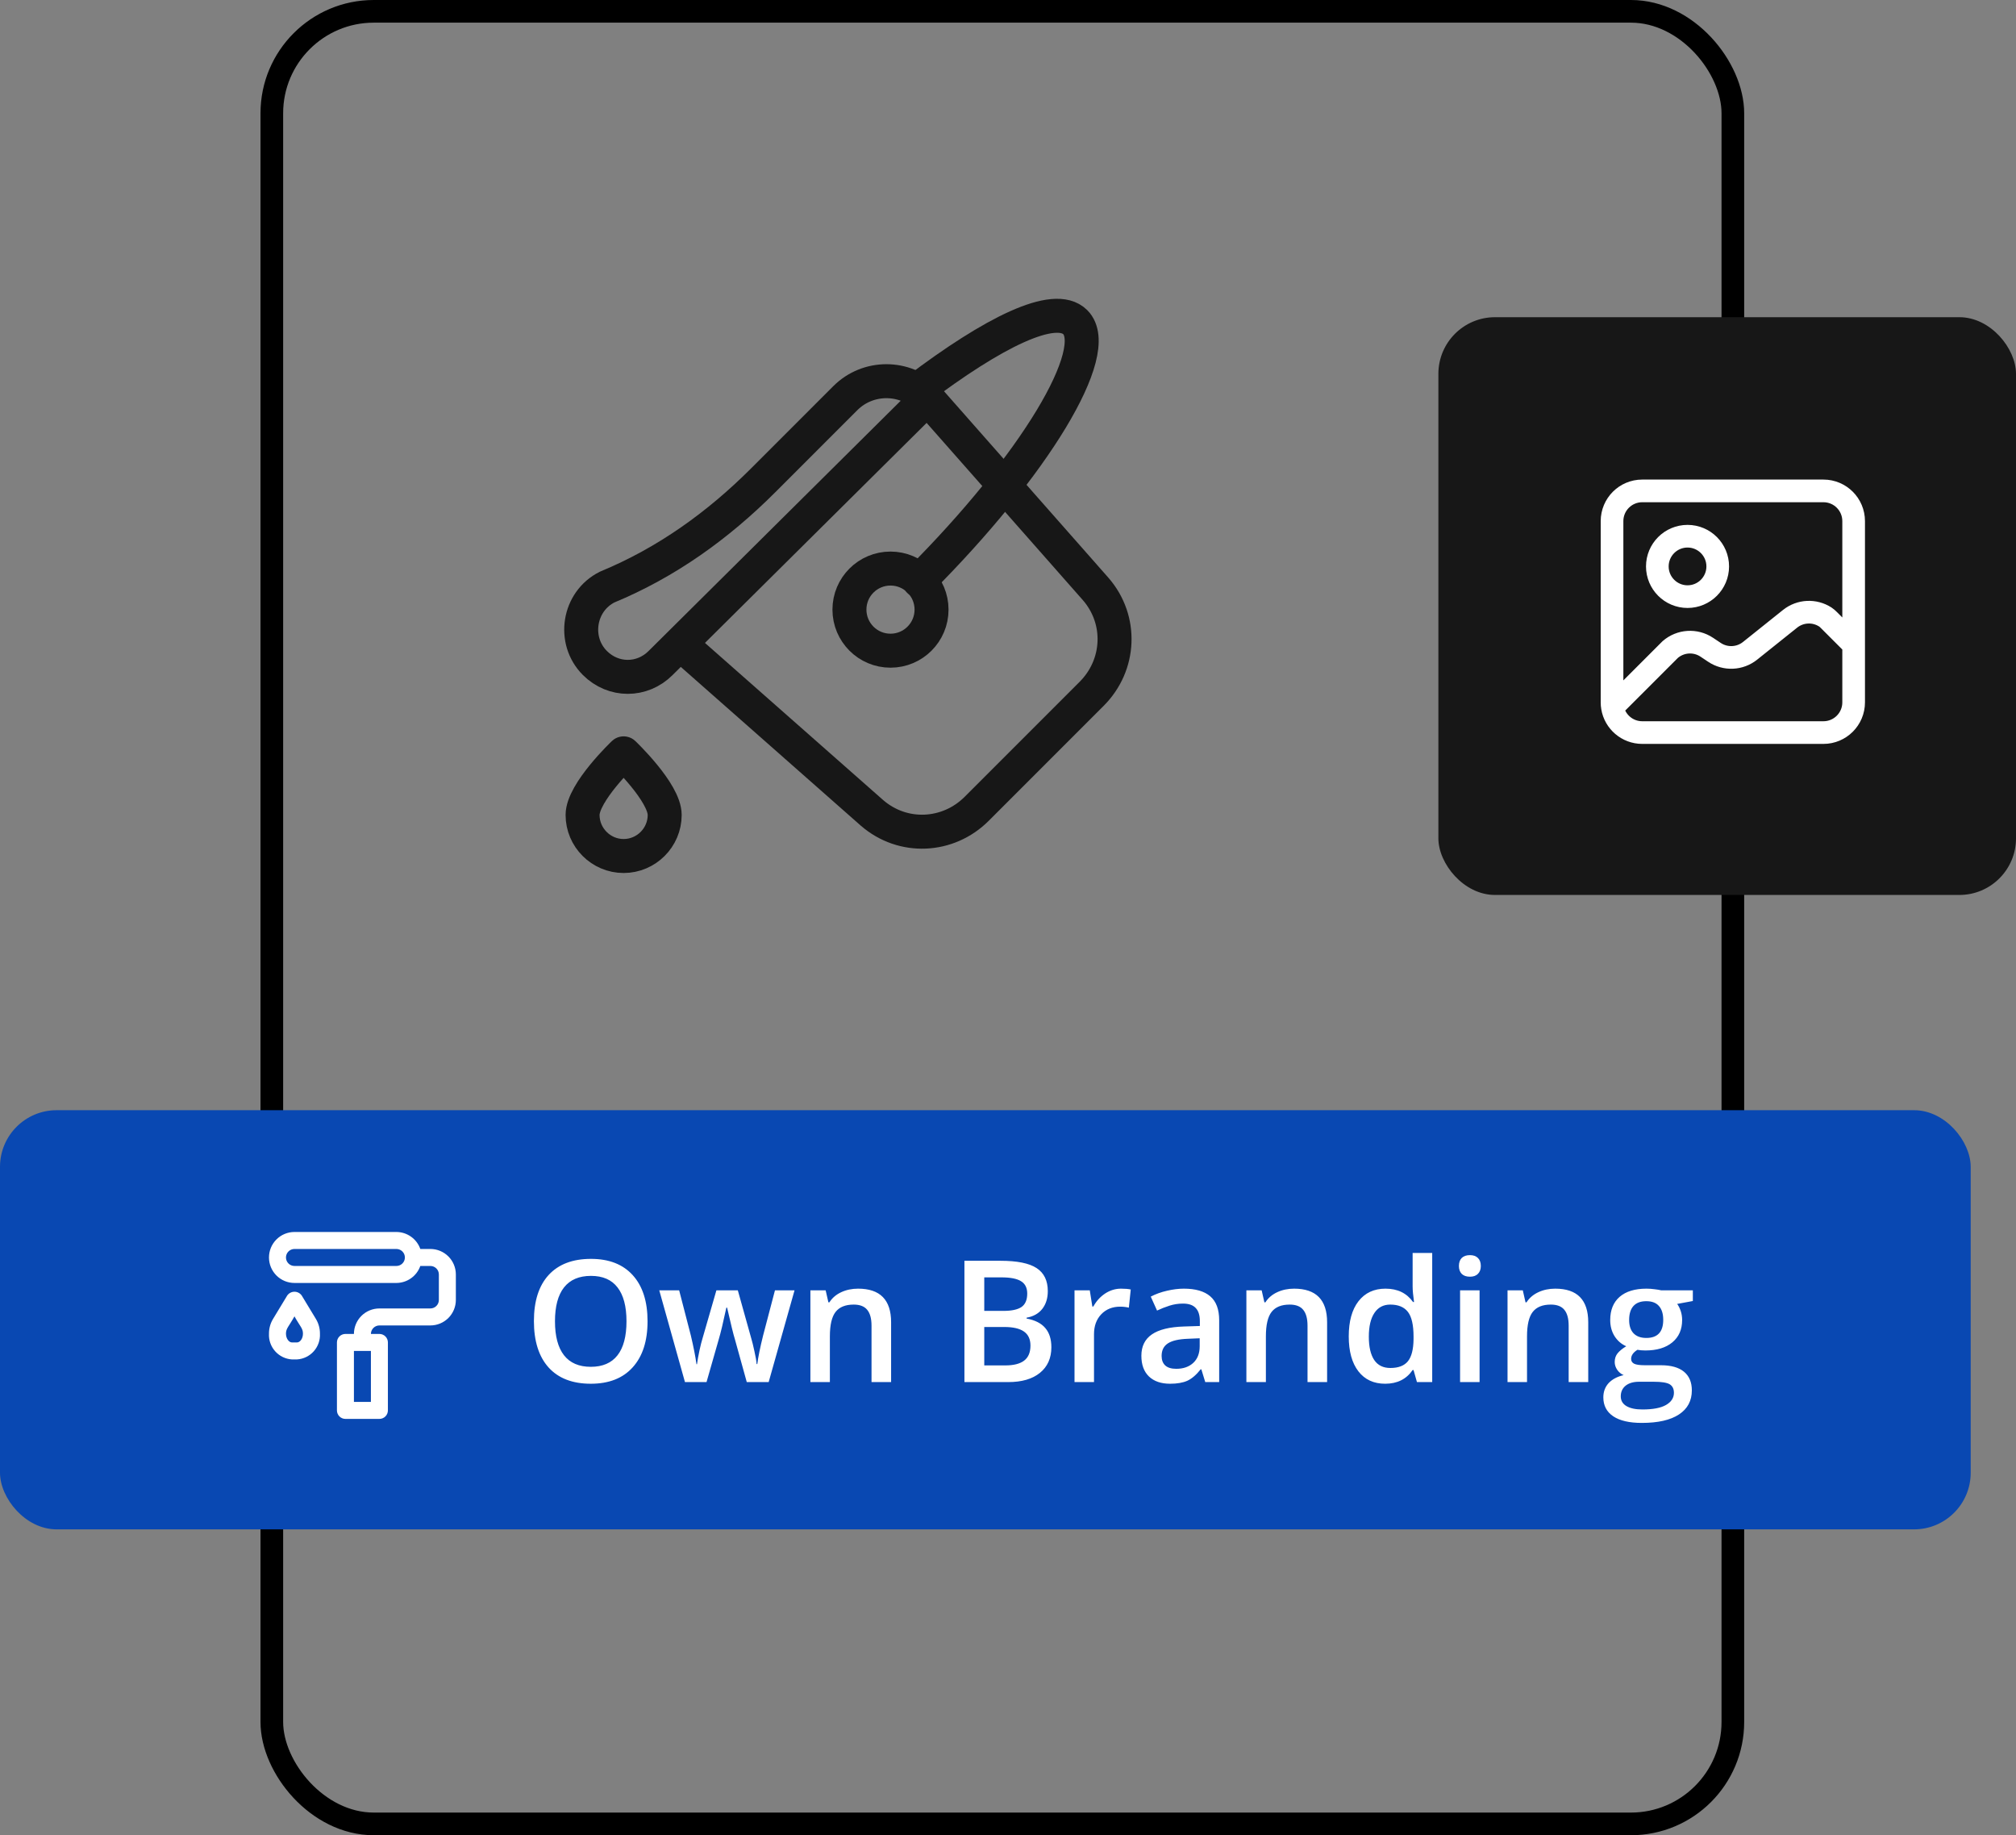 <svg width="178" height="162" viewBox="0 0 178 162" fill="none" xmlns="http://www.w3.org/2000/svg">
<rect x="0" y="0" width="178" height="162" fill="#808080" stroke="none"/>
<rect x="24" y="1" width="129" height="160" rx="9" stroke="black" stroke-width="2"/>
<rect x="127" y="28" width="51" height="51" rx="5" fill="#171717"/>
<rect y="98" width="174" height="37" rx="5" fill="#0948B2"/>
<path d="M58.688 71.938C58.688 73.931 57.056 75.562 55.062 75.562C53.069 75.562 51.438 73.931 51.438 71.938C51.438 69.944 55.062 66.5 55.062 66.5C55.062 66.5 58.688 69.944 58.688 71.938Z" stroke="#171717" stroke-width="3" stroke-miterlimit="10" stroke-linecap="round" stroke-linejoin="round"/>
<path d="M52.526 58.525C54.158 60.156 56.695 60.156 58.327 58.525L81.889 35.144C79.895 33.15 76.633 33.15 74.639 35.144L67.389 42.394C63.401 46.381 58.87 49.644 53.614 51.819C51.077 53.087 50.533 56.531 52.526 58.525Z" stroke="#171717" stroke-width="3" stroke-miterlimit="10" stroke-linecap="round" stroke-linejoin="round"/>
<path d="M81.887 35.144L96.749 52C99.106 54.719 98.924 58.706 96.387 61.244L86.237 71.394C83.699 73.931 79.712 74.112 76.993 71.756L60.137 56.894" stroke="#171717" stroke-width="3" stroke-miterlimit="10" stroke-linecap="round" stroke-linejoin="round"/>
<path d="M78.625 57.438C80.627 57.438 82.25 55.815 82.25 53.812C82.25 51.81 80.627 50.188 78.625 50.188C76.623 50.188 75 51.81 75 53.812C75 55.815 76.623 57.438 78.625 57.438Z" stroke="#171717" stroke-width="3" stroke-miterlimit="10" stroke-linecap="round" stroke-linejoin="round"/>
<path d="M80.981 34.419C87.687 29.344 93.124 26.625 94.937 28.438C97.474 30.975 91.312 41.125 81.162 51.275" stroke="#171717" stroke-width="3" stroke-miterlimit="10" stroke-linecap="round" stroke-linejoin="round"/>
<path d="M57.175 116.631C57.175 118.375 56.738 119.729 55.864 120.696C54.995 121.663 53.762 122.146 52.165 122.146C50.549 122.146 49.306 121.668 48.437 120.711C47.573 119.749 47.141 118.384 47.141 116.617C47.141 114.849 47.575 113.492 48.444 112.544C49.318 111.597 50.563 111.124 52.18 111.124C53.772 111.124 55.002 111.604 55.871 112.566C56.74 113.528 57.175 114.883 57.175 116.631ZM49.001 116.631C49.001 117.95 49.267 118.951 49.799 119.634C50.331 120.313 51.12 120.652 52.165 120.652C53.205 120.652 53.989 120.315 54.516 119.642C55.048 118.968 55.315 117.964 55.315 116.631C55.315 115.318 55.051 114.322 54.523 113.643C54.001 112.964 53.22 112.625 52.18 112.625C51.13 112.625 50.336 112.964 49.799 113.643C49.267 114.322 49.001 115.318 49.001 116.631ZM65.935 122L64.887 118.221C64.76 117.82 64.531 116.89 64.199 115.43H64.133C63.85 116.749 63.625 117.684 63.459 118.235L62.382 122H60.478L58.208 113.899H59.965L60.998 117.891C61.232 118.877 61.398 119.722 61.496 120.425H61.54C61.589 120.069 61.662 119.661 61.76 119.202C61.862 118.738 61.95 118.392 62.023 118.162L63.254 113.899H65.144L66.337 118.162C66.411 118.401 66.501 118.768 66.608 119.261C66.721 119.754 66.787 120.137 66.806 120.411H66.865C66.938 119.81 67.109 118.97 67.377 117.891L68.425 113.899H70.153L67.868 122H65.935ZM78.679 122H76.95V117.02C76.95 116.395 76.823 115.928 76.569 115.621C76.32 115.313 75.922 115.159 75.376 115.159C74.648 115.159 74.116 115.374 73.779 115.804C73.442 116.233 73.273 116.954 73.273 117.964V122H71.552V113.899H72.9L73.142 114.961H73.23C73.474 114.576 73.82 114.278 74.269 114.068C74.719 113.858 75.217 113.753 75.764 113.753C77.707 113.753 78.679 114.742 78.679 116.719V122ZM85.153 111.292H88.332C89.807 111.292 90.871 111.507 91.525 111.937C92.185 112.366 92.514 113.045 92.514 113.973C92.514 114.598 92.353 115.118 92.031 115.533C91.709 115.948 91.245 116.209 90.639 116.316V116.39C91.391 116.531 91.943 116.812 92.294 117.232C92.651 117.647 92.829 118.211 92.829 118.924C92.829 119.886 92.492 120.64 91.818 121.187C91.149 121.729 90.217 122 89.02 122H85.153V111.292ZM86.904 115.716H88.588C89.321 115.716 89.856 115.601 90.192 115.372C90.529 115.137 90.698 114.742 90.698 114.185C90.698 113.682 90.515 113.318 90.148 113.094C89.787 112.869 89.211 112.757 88.42 112.757H86.904V115.716ZM86.904 117.137V120.528H88.764C89.497 120.528 90.048 120.389 90.419 120.11C90.795 119.827 90.983 119.383 90.983 118.777C90.983 118.221 90.793 117.808 90.412 117.54C90.031 117.271 89.453 117.137 88.676 117.137H86.904ZM98.981 113.753C99.328 113.753 99.614 113.777 99.838 113.826L99.67 115.43C99.426 115.372 99.172 115.342 98.908 115.342C98.22 115.342 97.661 115.567 97.231 116.016C96.806 116.465 96.594 117.049 96.594 117.767V122H94.873V113.899H96.22L96.447 115.328H96.535C96.804 114.844 97.153 114.461 97.582 114.178C98.017 113.895 98.483 113.753 98.981 113.753ZM106.416 122L106.071 120.872H106.013C105.622 121.365 105.229 121.702 104.833 121.883C104.438 122.059 103.93 122.146 103.31 122.146C102.514 122.146 101.892 121.932 101.442 121.502C100.998 121.072 100.776 120.464 100.776 119.678C100.776 118.843 101.086 118.213 101.706 117.789C102.326 117.364 103.271 117.132 104.541 117.093L105.939 117.049V116.617C105.939 116.099 105.817 115.713 105.573 115.459C105.334 115.201 104.96 115.071 104.453 115.071C104.038 115.071 103.64 115.132 103.259 115.254C102.878 115.376 102.512 115.521 102.16 115.687L101.604 114.456C102.043 114.227 102.524 114.053 103.046 113.936C103.569 113.814 104.062 113.753 104.526 113.753C105.556 113.753 106.333 113.978 106.855 114.427C107.382 114.876 107.646 115.582 107.646 116.543V122H106.416ZM103.852 120.828C104.477 120.828 104.978 120.655 105.354 120.308C105.734 119.957 105.925 119.466 105.925 118.836V118.133L104.885 118.177C104.074 118.206 103.483 118.343 103.112 118.587C102.746 118.826 102.563 119.195 102.563 119.693C102.563 120.054 102.67 120.335 102.885 120.535C103.1 120.73 103.422 120.828 103.852 120.828ZM117.175 122H115.446V117.02C115.446 116.395 115.319 115.928 115.065 115.621C114.816 115.313 114.418 115.159 113.872 115.159C113.144 115.159 112.612 115.374 112.275 115.804C111.938 116.233 111.77 116.954 111.77 117.964V122H110.048V113.899H111.396L111.638 114.961H111.726C111.97 114.576 112.316 114.278 112.766 114.068C113.215 113.858 113.713 113.753 114.26 113.753C116.203 113.753 117.175 114.742 117.175 116.719V122ZM122.302 122.146C121.291 122.146 120.502 121.78 119.936 121.048C119.37 120.315 119.086 119.288 119.086 117.964C119.086 116.636 119.372 115.604 119.943 114.866C120.52 114.124 121.315 113.753 122.331 113.753C123.396 113.753 124.206 114.146 124.763 114.932H124.851C124.768 114.351 124.726 113.892 124.726 113.555V110.604H126.455V122H125.107L124.807 120.938H124.726C124.174 121.744 123.366 122.146 122.302 122.146ZM122.763 120.755C123.471 120.755 123.986 120.557 124.309 120.162C124.631 119.761 124.797 119.114 124.807 118.221V117.979C124.807 116.958 124.641 116.233 124.309 115.804C123.977 115.374 123.457 115.159 122.749 115.159C122.143 115.159 121.677 115.406 121.35 115.899C121.022 116.387 120.859 117.085 120.859 117.994C120.859 118.892 121.018 119.578 121.335 120.052C121.652 120.521 122.128 120.755 122.763 120.755ZM130.637 122H128.916V113.899H130.637V122ZM128.813 111.753C128.813 111.446 128.896 111.209 129.062 111.043C129.233 110.877 129.475 110.794 129.787 110.794C130.09 110.794 130.324 110.877 130.49 111.043C130.661 111.209 130.747 111.446 130.747 111.753C130.747 112.046 130.661 112.278 130.49 112.449C130.324 112.615 130.09 112.698 129.787 112.698C129.475 112.698 129.233 112.615 129.062 112.449C128.896 112.278 128.813 112.046 128.813 111.753ZM140.231 122H138.503V117.02C138.503 116.395 138.376 115.928 138.122 115.621C137.873 115.313 137.475 115.159 136.928 115.159C136.201 115.159 135.668 115.374 135.332 115.804C134.995 116.233 134.826 116.954 134.826 117.964V122H133.105V113.899H134.453L134.694 114.961H134.782C135.026 114.576 135.373 114.278 135.822 114.068C136.271 113.858 136.77 113.753 137.316 113.753C139.26 113.753 140.231 114.742 140.231 116.719V122ZM149.467 113.899V114.844L148.083 115.101C148.21 115.271 148.315 115.481 148.398 115.73C148.481 115.979 148.522 116.243 148.522 116.521C148.522 117.356 148.234 118.013 147.658 118.492C147.082 118.97 146.289 119.209 145.278 119.209C145.019 119.209 144.785 119.19 144.575 119.151C144.204 119.38 144.018 119.649 144.018 119.957C144.018 120.142 144.104 120.281 144.274 120.374C144.45 120.467 144.77 120.513 145.234 120.513H146.647C147.541 120.513 148.22 120.704 148.684 121.084C149.147 121.465 149.379 122.015 149.379 122.732C149.379 123.65 149.001 124.358 148.244 124.856C147.487 125.354 146.394 125.604 144.963 125.604C143.859 125.604 143.017 125.408 142.436 125.018C141.855 124.627 141.564 124.07 141.564 123.348C141.564 122.85 141.721 122.43 142.033 122.088C142.351 121.751 142.792 121.517 143.359 121.385C143.129 121.287 142.939 121.131 142.788 120.916C142.641 120.696 142.568 120.467 142.568 120.228C142.568 119.925 142.653 119.668 142.824 119.458C142.995 119.249 143.249 119.041 143.586 118.836C143.166 118.655 142.824 118.362 142.561 117.957C142.302 117.547 142.172 117.068 142.172 116.521C142.172 115.643 142.448 114.961 143 114.478C143.557 113.995 144.348 113.753 145.373 113.753C145.603 113.753 145.842 113.77 146.091 113.804C146.345 113.833 146.535 113.865 146.662 113.899H149.467ZM143.103 123.26C143.103 123.631 143.269 123.917 143.601 124.117C143.938 124.317 144.409 124.417 145.014 124.417C145.952 124.417 146.65 124.283 147.109 124.014C147.568 123.746 147.797 123.389 147.797 122.945C147.797 122.593 147.67 122.342 147.417 122.19C147.167 122.044 146.701 121.971 146.018 121.971H144.714C144.221 121.971 143.828 122.085 143.535 122.315C143.247 122.549 143.103 122.864 143.103 123.26ZM143.842 116.521C143.842 117.029 143.972 117.42 144.23 117.693C144.494 117.967 144.87 118.104 145.358 118.104C146.354 118.104 146.853 117.571 146.853 116.507C146.853 115.979 146.728 115.574 146.479 115.291C146.235 115.003 145.861 114.859 145.358 114.859C144.86 114.859 144.482 115 144.223 115.284C143.969 115.567 143.842 115.979 143.842 116.521Z" fill="white"/>
<g clip-path="url(#clip0_1_6989)">
<path d="M37.999 110.25H37.111C36.957 109.813 36.671 109.434 36.293 109.166C35.915 108.897 35.463 108.752 34.999 108.75H25.999C25.403 108.75 24.83 108.987 24.408 109.409C23.986 109.831 23.749 110.403 23.749 111C23.749 111.597 23.986 112.169 24.408 112.591C24.83 113.013 25.403 113.25 25.999 113.25H34.999C35.463 113.248 35.915 113.103 36.293 112.834C36.671 112.566 36.957 112.187 37.111 111.75H37.999C38.198 111.75 38.389 111.829 38.53 111.97C38.67 112.11 38.749 112.301 38.749 112.5V114.75C38.749 114.949 38.67 115.14 38.53 115.28C38.389 115.421 38.198 115.5 37.999 115.5H33.499C32.903 115.5 32.33 115.737 31.908 116.159C31.486 116.581 31.249 117.153 31.249 117.75H30.499C30.3 117.75 30.11 117.829 29.969 117.97C29.828 118.11 29.749 118.301 29.749 118.5V124.5C29.749 124.699 29.828 124.89 29.969 125.03C30.11 125.171 30.3 125.25 30.499 125.25H33.499C33.698 125.25 33.889 125.171 34.03 125.03C34.17 124.89 34.249 124.699 34.249 124.5V118.5C34.249 118.301 34.17 118.11 34.03 117.97C33.889 117.829 33.698 117.75 33.499 117.75H32.749C32.749 117.551 32.828 117.36 32.969 117.22C33.11 117.079 33.3 117 33.499 117H37.999C38.596 117 39.168 116.763 39.59 116.341C40.012 115.919 40.249 115.347 40.249 114.75V112.5C40.249 111.903 40.012 111.331 39.59 110.909C39.168 110.487 38.596 110.25 37.999 110.25ZM34.999 111.75H25.999C25.8 111.75 25.61 111.671 25.469 111.53C25.328 111.39 25.249 111.199 25.249 111C25.249 110.801 25.328 110.61 25.469 110.47C25.61 110.329 25.8 110.25 25.999 110.25H34.999C35.198 110.25 35.389 110.329 35.53 110.47C35.67 110.61 35.749 110.801 35.749 111C35.749 111.199 35.67 111.39 35.53 111.53C35.389 111.671 35.198 111.75 34.999 111.75ZM32.749 123.75H31.249V119.25H32.749V123.75ZM26.641 114.361C26.569 114.257 26.473 114.172 26.361 114.114C26.25 114.055 26.125 114.025 25.999 114.025C25.873 114.025 25.749 114.055 25.637 114.114C25.526 114.172 25.43 114.257 25.358 114.361L24.102 116.435C23.869 116.823 23.747 117.269 23.749 117.722C23.718 118.292 23.913 118.852 24.293 119.278C24.672 119.705 25.205 119.964 25.774 120H26.224C26.794 119.964 27.327 119.705 27.706 119.278C28.085 118.852 28.28 118.292 28.249 117.722C28.252 117.269 28.13 116.824 27.898 116.435L26.641 114.361ZM26.224 118.5H25.774C25.527 118.5 25.249 118.181 25.249 117.722C25.249 117.264 25.483 117.122 25.999 116.198C26.513 117.115 26.749 117.256 26.749 117.722C26.749 118.189 26.473 118.5 26.224 118.5Z" fill="white"/>
</g>
<path d="M142.368 62.438C142.577 63.702 143.675 64.666 144.999 64.666H160.999C162.471 64.666 163.665 63.472 163.665 62V56.92M142.368 62.438C142.344 62.296 142.332 62.149 142.332 62V46C142.332 44.527 143.526 43.333 144.999 43.333H160.999C162.471 43.333 163.665 44.527 163.665 46V56.92M142.368 62.438L147.462 57.344C148.369 56.551 149.695 56.464 150.697 57.132L151.376 57.585C152.342 58.229 153.615 58.174 154.521 57.448L158.052 54.623C158.952 53.904 160.206 53.847 161.162 54.464C161.268 54.533 161.363 54.617 161.452 54.707L163.665 56.92M151.665 50C151.665 51.472 150.471 52.666 148.999 52.666C147.526 52.666 146.332 51.472 146.332 50C146.332 48.527 147.526 47.333 148.999 47.333C150.471 47.333 151.665 48.527 151.665 50Z" stroke="white" stroke-width="2" stroke-linecap="round" stroke-linejoin="round"/>
<defs>
<clipPath id="clip0_1_6989">
<rect width="18" height="18" fill="white" transform="translate(23 108)"/>
</clipPath>
</defs>
</svg>
